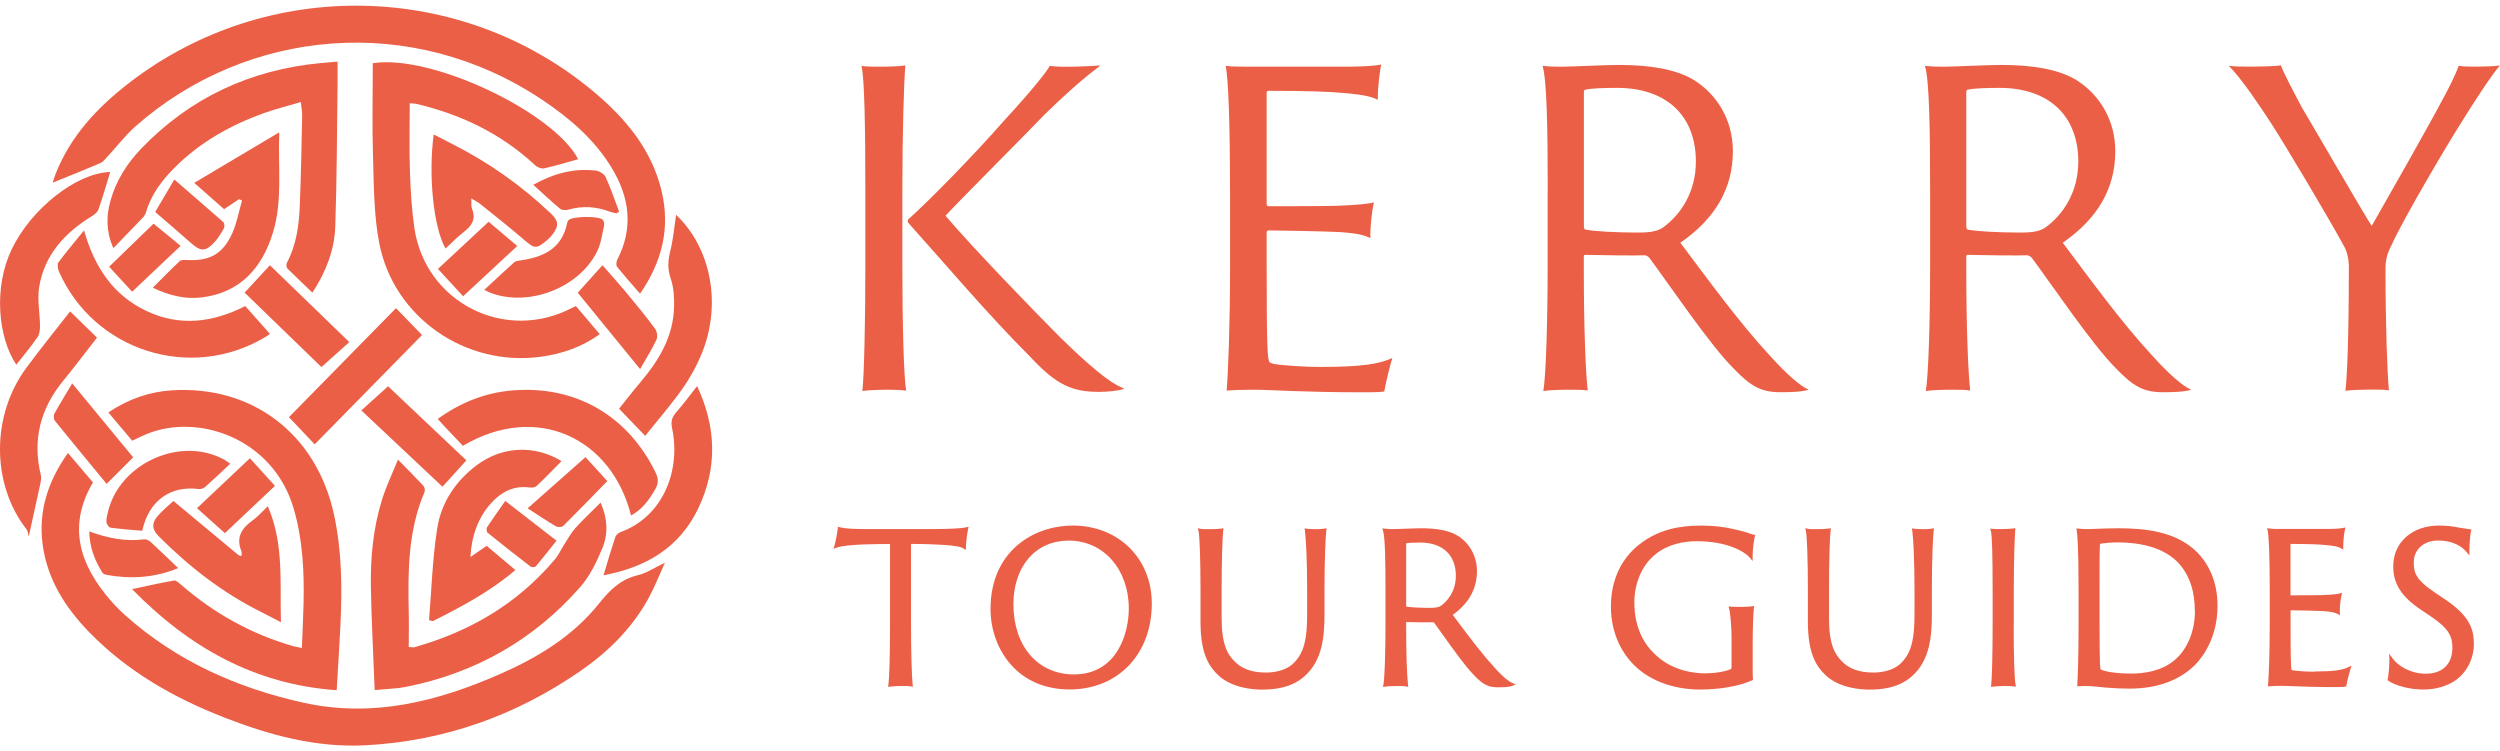 <svg width="193" height="58" viewBox="0 0 193 58" fill="none" xmlns="http://www.w3.org/2000/svg">
<path d="M51.332 43.44C50.853 44.489 50.509 45.387 50.046 46.221C48.776 48.524 46.942 50.326 44.8 51.806C39.808 55.255 34.277 57.218 28.213 57.536C24.415 57.735 20.81 56.756 17.307 55.389C13.418 53.872 9.845 51.838 6.902 48.82C5.035 46.899 3.636 44.709 3.286 41.992C2.953 39.399 3.733 37.107 5.245 34.971C5.912 35.751 6.536 36.488 7.176 37.242C5.18 40.642 6.16 43.596 8.516 46.329C8.871 46.738 9.253 47.131 9.657 47.491C13.617 51.026 18.292 53.113 23.43 54.249C28.784 55.432 33.792 54.157 38.651 52.016C41.551 50.741 44.246 49.1 46.248 46.587C47.087 45.538 47.926 44.709 49.272 44.397C49.912 44.247 50.493 43.838 51.327 43.445L51.332 43.44Z" fill="#EB5F46"/>
<path d="M49.412 22.672C48.788 21.951 48.19 21.284 47.636 20.59C47.55 20.477 47.577 20.192 47.658 20.041C48.917 17.593 48.605 15.242 47.227 12.966C45.904 10.776 44.005 9.151 41.912 7.742C31.813 0.952 19.046 2.179 10.459 9.754C9.652 10.47 8.99 11.347 8.253 12.143C8.097 12.31 7.941 12.509 7.742 12.595C6.536 13.111 5.315 13.595 4.072 14.101C4.121 13.945 4.185 13.692 4.282 13.45C5.444 10.491 7.532 8.274 10.001 6.375C20.627 -1.803 35.606 -1.507 45.866 7.107C48.314 9.162 50.321 11.562 51.08 14.763C51.757 17.62 51.106 20.224 49.412 22.672Z" fill="#EB5F46"/>
<path d="M8.354 31.845C9.909 30.807 11.524 30.242 13.272 30.134C19.486 29.742 24.404 33.502 25.77 39.657C26.4 42.498 26.416 45.382 26.282 48.266C26.206 49.891 26.093 51.516 25.991 53.286C19.626 52.834 14.569 49.95 10.194 45.479C11.346 45.237 12.39 44.995 13.439 44.817C13.606 44.79 13.837 45.022 14.009 45.167C16.549 47.367 19.416 48.96 22.644 49.885C22.822 49.934 23.005 49.961 23.306 50.025C23.349 48.847 23.408 47.722 23.435 46.598C23.489 44.107 23.376 41.638 22.661 39.227C21.068 33.831 15.268 31.851 11.271 33.529C10.926 33.675 10.593 33.842 10.205 34.024C9.608 33.32 9.016 32.615 8.365 31.84L8.354 31.845Z" fill="#EB5F46"/>
<path d="M31.631 7.968C31.631 9.781 31.587 11.524 31.647 13.262C31.695 14.698 31.781 16.146 31.986 17.572C32.819 23.366 39.012 26.487 44.193 23.753C44.258 23.721 44.322 23.694 44.462 23.63C45.054 24.324 45.657 25.039 46.302 25.798C44.914 26.799 43.392 27.315 41.767 27.541C35.962 28.337 30.398 24.523 29.279 18.777C28.854 16.592 28.865 14.316 28.795 12.073C28.72 9.668 28.779 7.258 28.779 4.88C33.298 4.159 42.741 8.656 44.635 12.288C43.763 12.53 42.891 12.799 41.998 12.998C41.788 13.047 41.471 12.907 41.304 12.751C38.695 10.319 35.601 8.839 32.158 8.022C32.045 7.995 31.921 8 31.631 7.973V7.968Z" fill="#EB5F46"/>
<path d="M23.232 7.876C22.215 8.178 21.279 8.409 20.375 8.732C17.792 9.663 15.435 10.981 13.477 12.944C12.503 13.924 11.669 15.005 11.282 16.366C11.239 16.517 11.148 16.668 11.04 16.786C10.308 17.555 9.571 18.314 8.753 19.159C8.178 17.867 8.199 16.678 8.533 15.479C8.963 13.945 9.802 12.622 10.889 11.486C14.677 7.543 19.331 5.38 24.765 4.869C25.158 4.831 25.556 4.799 26.061 4.756C26.061 5.348 26.067 5.88 26.061 6.418C26.013 10.104 26.008 13.784 25.884 17.469C25.825 19.288 25.174 20.972 24.119 22.591C23.457 21.956 22.812 21.354 22.188 20.73C22.107 20.649 22.085 20.407 22.145 20.294C22.887 18.895 23.086 17.378 23.145 15.839C23.237 13.525 23.28 11.212 23.328 8.899C23.334 8.619 23.274 8.339 23.221 7.882L23.232 7.876Z" fill="#EB5F46"/>
<path d="M28.924 53.27C28.822 50.574 28.682 47.986 28.633 45.393C28.59 43.069 28.805 40.76 29.505 38.533C29.817 37.532 30.279 36.58 30.721 35.482C31.469 36.241 32.087 36.86 32.679 37.495C32.776 37.602 32.83 37.85 32.776 37.979C31.501 40.954 31.485 44.091 31.555 47.244C31.576 48.137 31.555 49.03 31.555 49.95C31.813 49.961 31.91 49.987 31.991 49.966C36.257 48.761 39.937 46.62 42.816 43.208C43.133 42.837 43.337 42.369 43.606 41.955C43.87 41.546 44.107 41.11 44.43 40.755C45.027 40.093 45.683 39.485 46.367 38.802C46.894 39.991 46.969 41.175 46.517 42.283C46.076 43.359 45.543 44.467 44.785 45.328C41.191 49.417 36.677 51.967 31.334 53.027C30.597 53.173 29.838 53.183 28.929 53.275L28.924 53.27Z" fill="#EB5F46"/>
<path d="M33.12 47.879C33.319 45.511 33.384 43.117 33.755 40.776C34.072 38.791 35.17 37.134 36.811 35.907C38.742 34.455 41.287 34.32 43.348 35.601C42.697 36.257 42.073 36.913 41.416 37.527C41.293 37.64 41.024 37.656 40.83 37.629C39.609 37.484 38.672 38 37.892 38.867C36.946 39.921 36.402 41.331 36.316 42.999C36.768 42.687 37.155 42.423 37.57 42.138C38.307 42.762 39.028 43.364 39.786 44.005C37.865 45.656 35.644 46.829 33.4 47.959C33.308 47.927 33.217 47.9 33.126 47.868L33.12 47.879Z" fill="#EB5F46"/>
<path d="M48.718 39.803C47.233 33.847 41.471 31.028 35.735 34.417C35.235 33.89 34.718 33.346 34.202 32.798C34.078 32.663 33.96 32.523 33.793 32.34C35.552 31.071 37.468 30.312 39.571 30.14C44.446 29.742 48.486 32.098 50.622 36.499C50.843 36.957 50.838 37.322 50.596 37.748C50.127 38.576 49.589 39.324 48.712 39.797L48.718 39.803Z" fill="#EB5F46"/>
<path d="M21.558 10.206C21.456 12.982 21.827 15.532 21.063 17.986C20.229 20.676 18.572 22.575 15.602 22.957C14.3 23.124 13.079 22.817 11.793 22.215C12.514 21.499 13.176 20.81 13.875 20.159C13.983 20.057 14.225 20.062 14.402 20.073C16.189 20.17 17.206 19.621 17.943 17.98C18.292 17.195 18.443 16.312 18.685 15.479C18.61 15.446 18.534 15.409 18.459 15.376C18.093 15.618 17.727 15.861 17.297 16.146C16.592 15.522 15.877 14.892 14.994 14.117C17.184 12.815 19.288 11.567 21.564 10.211L21.558 10.206Z" fill="#EB5F46"/>
<path d="M18.938 23.635C19.557 24.335 20.181 25.034 20.837 25.771C20.8 25.798 20.644 25.927 20.477 26.024C14.715 29.467 7.258 27.1 4.546 20.956C4.455 20.751 4.406 20.402 4.514 20.251C5.106 19.449 5.762 18.685 6.488 17.787C7.306 20.671 8.764 22.801 11.304 24.006C13.854 25.217 16.399 24.916 18.933 23.63L18.938 23.635Z" fill="#EB5F46"/>
<path d="M52.192 16.581C54.882 19.132 55.727 23.457 54.194 27.245C53.801 28.219 53.279 29.171 52.671 30.027C51.778 31.291 50.75 32.464 49.809 33.648C49.142 32.954 48.507 32.297 47.791 31.555C48.281 30.941 48.851 30.204 49.453 29.494C50.89 27.799 51.988 25.954 52.041 23.662C52.058 22.941 52.009 22.177 51.778 21.504C51.53 20.773 51.557 20.132 51.74 19.401C51.971 18.497 52.047 17.55 52.192 16.587V16.581Z" fill="#EB5F46"/>
<path d="M5.412 24.039C6.133 24.743 6.789 25.384 7.489 26.067C6.655 27.132 5.805 28.262 4.912 29.354C3.125 31.523 2.48 33.949 3.158 36.698C3.206 36.887 3.158 37.113 3.12 37.312C2.851 38.571 2.571 39.83 2.221 41.417C2.162 41.212 2.157 41.008 2.055 40.873C-0.673 37.387 -0.695 32.071 2.049 28.375C3.158 26.879 4.33 25.432 5.417 24.033L5.412 24.039Z" fill="#EB5F46"/>
<path d="M13.385 38.673C15.117 40.12 16.764 41.487 18.416 42.859C18.464 42.896 18.545 42.896 18.642 42.923C18.642 42.789 18.674 42.665 18.642 42.568C18.206 41.524 18.625 40.803 19.475 40.196C19.89 39.9 20.234 39.502 20.675 39.082C21.934 41.976 21.601 44.962 21.687 48.04C21.111 47.739 20.621 47.475 20.126 47.227C17.162 45.748 14.585 43.741 12.255 41.401C11.749 40.89 11.679 40.416 12.153 39.857C12.54 39.399 13.024 39.017 13.39 38.673H13.385Z" fill="#EB5F46"/>
<path d="M8.511 13.278C8.204 14.268 7.93 15.236 7.596 16.183C7.526 16.388 7.29 16.565 7.091 16.689C5.008 17.964 3.448 19.659 3.029 22.123C2.862 23.097 3.077 24.13 3.088 25.142C3.088 25.437 3.061 25.793 2.899 26.024C2.394 26.756 1.818 27.444 1.258 28.154C-0.162 26.024 -0.501 22.198 0.893 19.266C2.383 16.135 5.902 13.343 8.506 13.278H8.511Z" fill="#EB5F46"/>
<path d="M46.593 44.408C46.894 43.407 47.174 42.444 47.491 41.492C47.545 41.325 47.728 41.142 47.889 41.083C51.279 39.856 52.554 36.209 51.887 33.077C51.774 32.556 51.871 32.2 52.215 31.813C52.758 31.2 53.242 30.532 53.818 29.806C55.303 32.98 55.395 36.112 53.91 39.238C52.435 42.331 49.799 43.816 46.598 44.408H46.593Z" fill="#EB5F46"/>
<path d="M36.386 15.317C36.407 15.662 36.359 15.915 36.44 16.119C36.763 16.915 36.429 17.432 35.81 17.905C35.31 18.287 34.869 18.75 34.395 19.186C33.47 17.566 33.056 13.563 33.481 10.378C33.976 10.636 34.449 10.879 34.923 11.121C37.72 12.536 40.254 14.322 42.53 16.485C43.117 17.044 43.16 17.416 42.686 18.061C42.562 18.233 42.412 18.384 42.251 18.524C41.4 19.25 41.271 19.212 40.448 18.502C39.34 17.55 38.194 16.646 37.053 15.732C36.876 15.592 36.671 15.489 36.391 15.323L36.386 15.317Z" fill="#EB5F46"/>
<path d="M24.291 34.299C23.635 33.61 23.011 32.943 22.306 32.206C25.077 29.387 27.848 26.562 30.57 23.791C31.269 24.512 31.92 25.179 32.582 25.863C29.892 28.601 27.105 31.442 24.291 34.304V34.299Z" fill="#EB5F46"/>
<path d="M17.771 35.8C17.082 36.445 16.469 37.037 15.834 37.597C15.716 37.704 15.495 37.774 15.339 37.753C13.16 37.473 11.487 38.646 10.981 40.976C10.18 40.906 9.346 40.846 8.522 40.733C8.399 40.717 8.232 40.465 8.216 40.303C8.194 40.056 8.269 39.792 8.329 39.539C9.222 35.719 14.043 33.594 17.405 35.541C17.502 35.601 17.593 35.671 17.771 35.794V35.8Z" fill="#EB5F46"/>
<path d="M37.382 22.381C38.183 21.639 38.931 20.934 39.7 20.245C39.808 20.149 40.002 20.127 40.158 20.106C41.939 19.858 43.386 19.202 43.784 17.216C43.8 17.13 43.849 17.034 43.908 16.98C44.247 16.689 46.237 16.662 46.528 16.964C46.62 17.06 46.663 17.276 46.636 17.416C46.485 18.077 46.404 18.777 46.114 19.374C44.736 22.231 40.787 23.743 37.828 22.591C37.704 22.543 37.586 22.473 37.387 22.376L37.382 22.381Z" fill="#EB5F46"/>
<path d="M29.962 29.822C31.909 31.668 33.964 33.61 36.004 35.541C35.293 36.322 34.669 37.01 34.158 37.575C32.114 35.649 30.026 33.685 27.895 31.684C28.703 30.958 29.391 30.334 29.956 29.822H29.962Z" fill="#EB5F46"/>
<path d="M26.971 26.406C26.218 27.078 25.535 27.692 24.814 28.337C22.882 26.465 20.875 24.517 18.884 22.591C19.519 21.908 20.138 21.235 20.838 20.477C22.828 22.403 24.851 24.361 26.966 26.411L26.971 26.406Z" fill="#EB5F46"/>
<path d="M49.411 28.488C47.668 26.358 46.049 24.367 44.602 22.597C45.231 21.897 45.844 21.219 46.511 20.477C47.087 21.133 47.717 21.827 48.314 22.543C49.083 23.468 49.847 24.399 50.563 25.368C50.719 25.577 50.789 25.997 50.681 26.223C50.326 26.982 49.874 27.692 49.417 28.494L49.411 28.488Z" fill="#EB5F46"/>
<path d="M5.573 29.596C7.252 31.636 8.823 33.54 10.281 35.305C9.608 35.977 8.947 36.639 8.231 37.355C6.967 35.816 5.6 34.17 4.25 32.502C4.147 32.378 4.115 32.082 4.196 31.942C4.621 31.168 5.084 30.42 5.573 29.596Z" fill="#EB5F46"/>
<path d="M45.199 35.289C45.592 35.719 46.2 36.392 46.883 37.139C45.715 38.339 44.607 39.485 43.477 40.604C43.375 40.706 43.058 40.712 42.918 40.631C42.218 40.222 41.551 39.77 40.733 39.243C42.283 37.871 43.687 36.628 45.199 35.289Z" fill="#EB5F46"/>
<path d="M21.224 37.511C19.863 38.791 18.636 39.953 17.361 41.159C16.624 40.502 15.946 39.894 15.209 39.233C16.565 37.952 17.872 36.715 19.293 35.375C19.922 36.069 20.541 36.752 21.23 37.511H21.224Z" fill="#EB5F46"/>
<path d="M13.757 43.859C11.916 44.613 10.109 44.715 8.258 44.387C8.129 44.365 7.962 44.295 7.897 44.198C7.311 43.246 6.907 42.235 6.891 41.024C8.317 41.551 9.694 41.82 11.136 41.637C11.292 41.616 11.502 41.723 11.626 41.836C12.32 42.471 12.998 43.133 13.762 43.859H13.757Z" fill="#EB5F46"/>
<path d="M35.751 22.871C35.105 22.172 34.492 21.505 33.809 20.762C35.159 19.503 36.407 18.341 37.72 17.12C38.457 17.744 39.167 18.346 39.931 18.992C38.581 20.245 37.279 21.456 35.751 22.871Z" fill="#EB5F46"/>
<path d="M11.981 16.366C12.401 15.656 12.869 14.86 13.455 13.859C14.806 15.032 16.032 16.081 17.243 17.152C17.334 17.233 17.351 17.512 17.281 17.636C17.06 18.023 16.823 18.416 16.522 18.734C15.855 19.439 15.478 19.412 14.763 18.777C13.886 17.997 12.987 17.238 11.981 16.366Z" fill="#EB5F46"/>
<path d="M41.174 14.263C42.74 13.386 44.311 12.971 46.006 13.171C46.275 13.203 46.646 13.434 46.754 13.665C47.152 14.532 47.453 15.441 47.792 16.329L47.604 16.474C47.442 16.436 47.281 16.415 47.125 16.356C46.054 15.947 44.978 15.866 43.864 16.189C43.676 16.243 43.375 16.227 43.235 16.113C42.546 15.543 41.901 14.925 41.169 14.268L41.174 14.263Z" fill="#EB5F46"/>
<path d="M11.852 17.265C12.476 17.776 13.192 18.362 13.945 18.981C12.67 20.186 11.476 21.316 10.2 22.521C9.684 21.962 9.06 21.279 8.425 20.59C9.582 19.471 10.674 18.411 11.852 17.27V17.265Z" fill="#EB5F46"/>
<path d="M39.006 38.673C40.373 39.733 41.589 40.674 42.961 41.74C42.498 42.321 41.949 43.026 41.374 43.714C41.309 43.789 41.04 43.806 40.954 43.736C39.84 42.88 38.732 42.009 37.64 41.126C37.559 41.062 37.538 40.793 37.608 40.691C38.065 39.996 38.549 39.329 39.006 38.673Z" fill="#EB5F46"/>
<path d="M72.261 40.846H67.129C65.88 40.846 65.235 40.809 64.837 40.706L64.686 40.669L64.67 40.825C64.638 41.158 64.498 41.874 64.422 42.111L64.342 42.364L64.594 42.278C65.014 42.132 65.73 42.073 66.671 42.03C67.645 41.998 68.059 41.998 68.71 41.998V48.293C68.71 50.477 68.656 52.355 68.587 52.855L68.56 53.027L68.732 53.006C68.99 52.974 69.318 52.957 69.679 52.957C69.905 52.957 70.158 52.957 70.297 52.984L70.475 53.022L70.454 52.839C70.394 52.29 70.33 50.332 70.33 48.287V41.992C71.454 41.992 72.159 42.025 72.697 42.057C73.687 42.116 74.139 42.191 74.37 42.337L74.569 42.461V42.229C74.591 41.761 74.656 41.223 74.731 40.879L74.779 40.658L74.564 40.717C74.322 40.782 73.284 40.841 72.245 40.841L72.261 40.846Z" fill="#EB5F46"/>
<path d="M82.796 40.578C79.751 40.578 76.469 42.59 76.469 47.012C76.469 48.761 77.13 50.418 78.287 51.569C79.374 52.656 80.859 53.226 82.575 53.226H82.608C86.325 53.21 88.919 50.488 88.919 46.598C88.919 43.106 86.347 40.572 82.796 40.572V40.578ZM87.143 46.985C87.143 48.874 86.25 52.064 82.903 52.064C80.127 52.064 78.25 49.896 78.234 46.668C78.234 43.714 79.95 41.734 82.505 41.734C85.19 41.734 87.143 43.946 87.143 46.985Z" fill="#EB5F46"/>
<path d="M101.503 40.846C101.357 40.846 101.056 40.846 100.895 40.82L100.712 40.787L100.739 40.97C100.825 41.573 100.911 43.37 100.911 45.517V47.378C100.911 49.1 100.755 50.257 99.948 51.112C99.286 51.844 98.194 51.919 97.758 51.919C97.091 51.919 96.122 51.838 95.385 51.133C94.74 50.531 94.309 49.718 94.309 47.712V45.517C94.309 43.268 94.374 41.433 94.433 40.954L94.454 40.777L94.277 40.809C94.099 40.836 93.755 40.852 93.303 40.852C93.083 40.852 92.814 40.852 92.684 40.825L92.475 40.777L92.523 40.986C92.615 41.363 92.679 43.23 92.679 45.522V48.002C92.679 50.499 93.346 51.467 94.067 52.145C95.132 53.13 96.763 53.237 97.414 53.237C98.328 53.237 99.668 53.13 100.706 52.21C102.132 50.951 102.251 49.046 102.251 47.357V45.522C102.251 43.155 102.337 41.401 102.39 40.959L102.412 40.777L102.229 40.814C102.164 40.825 101.825 40.857 101.497 40.857L101.503 40.846Z" fill="#EB5F46"/>
<path d="M115.314 51.456C114.399 50.472 113.414 49.159 112.548 47.997L112.15 47.469C113.409 46.56 114.022 45.452 114.022 44.075C114.022 42.966 113.474 41.955 112.554 41.368C111.93 40.976 110.977 40.782 109.718 40.782C109.401 40.782 108.874 40.803 108.411 40.82C108.067 40.83 107.765 40.846 107.631 40.846C107.399 40.846 107.195 40.846 106.921 40.814L106.716 40.793L106.775 40.986C106.937 41.519 106.958 43.574 106.958 45.511V48.293C106.958 50.423 106.894 52.339 106.802 52.85L106.77 53.038L106.958 53.006C107.12 52.974 107.588 52.963 107.867 52.963C108.12 52.963 108.405 52.963 108.535 52.99L108.718 53.033L108.696 52.844C108.61 52.102 108.556 50.343 108.556 48.47V48.024C109.223 48.04 110.305 48.051 110.633 48.04C110.66 48.04 110.687 48.04 110.73 48.094C110.913 48.341 111.144 48.669 111.402 49.03C112.182 50.122 113.151 51.483 113.802 52.134C114.485 52.855 114.899 53.06 115.637 53.06C116.185 53.06 116.53 53.027 116.713 52.957L117.025 52.839L116.718 52.71C116.54 52.635 116.126 52.376 115.308 51.462L115.314 51.456ZM108.556 41.939C108.707 41.912 109.008 41.885 109.638 41.885C111.365 41.885 112.392 42.843 112.392 44.451C112.392 45.785 111.591 46.512 111.252 46.759C111.079 46.878 110.848 46.926 110.412 46.926C109.664 46.926 108.906 46.889 108.556 46.829C108.556 46.824 108.556 46.819 108.556 46.808V41.939Z" fill="#EB5F46"/>
<path d="M135.043 41.164C134.397 40.975 133.058 40.577 131.481 40.577C130.545 40.577 128.598 40.577 126.87 41.799C125.934 42.434 124.363 43.924 124.363 46.824C124.363 49.094 125.375 50.52 125.977 51.166C127.172 52.478 129.087 53.232 131.245 53.232C132.778 53.232 134.274 52.968 135.248 52.527L135.334 52.489L135.323 52.392C135.307 52.242 135.307 51.962 135.307 51.284V49.627C135.307 48.545 135.355 47.33 135.398 46.958L135.42 46.781L135.242 46.808C135.048 46.84 134.79 46.851 134.381 46.851C134.145 46.851 133.849 46.851 133.633 46.835L133.445 46.818L133.494 47.001C133.585 47.34 133.676 48.459 133.676 49.256V51.246C133.676 51.456 133.671 51.585 133.655 51.634C133.23 51.86 132.31 51.983 131.616 51.983C130.868 51.983 128.974 51.822 127.586 50.332C127.059 49.804 126.171 48.605 126.171 46.512C126.171 45.07 126.731 43.719 127.672 42.902C128.721 41.976 130.05 41.782 130.981 41.782C133.37 41.782 134.699 42.6 135.065 43.031L135.301 43.31V42.945C135.301 42.401 135.409 41.653 135.468 41.433L135.506 41.298L135.366 41.271C135.296 41.255 135.183 41.223 135.027 41.18L135.043 41.164Z" fill="#EB5F46"/>
<path d="M148.392 40.846C148.247 40.846 147.946 40.846 147.784 40.82L147.601 40.787L147.628 40.97C147.714 41.573 147.8 43.37 147.8 45.517V47.378C147.8 49.1 147.644 50.262 146.837 51.112C146.176 51.844 145.083 51.919 144.648 51.919C143.981 51.919 143.012 51.838 142.275 51.133C141.629 50.531 141.199 49.718 141.199 47.712V45.517C141.199 43.268 141.263 41.433 141.323 40.954L141.344 40.777L141.167 40.809C140.989 40.836 140.645 40.852 140.193 40.852C139.972 40.852 139.703 40.852 139.574 40.825L139.364 40.777L139.413 40.986C139.504 41.358 139.569 43.262 139.569 45.522V48.002C139.569 50.499 140.236 51.467 140.957 52.145C142.022 53.13 143.652 53.237 144.303 53.237C145.218 53.237 146.558 53.13 147.596 52.21C149.022 50.951 149.14 49.046 149.14 47.357V45.522C149.14 43.155 149.226 41.401 149.28 40.959L149.302 40.777L149.119 40.814C149.054 40.825 148.715 40.857 148.387 40.857L148.392 40.846Z" fill="#EB5F46"/>
<path d="M155.466 48.293V45.511C155.466 43.165 155.536 41.46 155.574 40.943L155.59 40.777L155.423 40.798C155.31 40.814 154.923 40.846 154.493 40.846C154.315 40.846 153.976 40.846 153.842 40.83L153.643 40.809L153.696 41.002C153.788 41.325 153.831 42.837 153.831 45.5V48.298C153.831 50.37 153.782 52.333 153.723 52.861L153.702 53.027L153.869 53.006C154.014 52.99 154.466 52.957 154.767 52.957C155.015 52.957 155.316 52.974 155.45 52.99L155.633 53.011L155.596 52.828C155.515 52.435 155.456 50.569 155.456 48.293H155.466Z" fill="#EB5F46"/>
<path d="M163.537 40.782C162.886 40.782 162.278 40.809 161.837 40.825C161.568 40.836 161.353 40.846 161.213 40.846C160.955 40.846 160.616 40.83 160.471 40.814L160.293 40.798L160.325 40.97C160.358 41.158 160.465 42.046 160.465 45.479V48.384C160.465 50.864 160.395 52.344 160.368 52.834V52.984L160.514 52.974C161.122 52.931 161.692 52.99 162.354 53.06L162.563 53.081C163.204 53.135 163.806 53.162 164.409 53.162C166.539 53.162 168.299 52.516 169.499 51.289C170.133 50.622 171.193 49.148 171.193 46.759C171.193 44.699 170.359 43.402 169.655 42.67C168.014 40.997 165.523 40.782 163.543 40.782H163.537ZM169.45 47.157C169.45 48.712 168.864 50.133 167.885 50.956C166.878 51.817 165.512 52 164.543 52C163.209 52 162.332 51.801 162.171 51.672C162.138 51.623 162.128 51.354 162.117 51.225C162.101 50.8 162.085 49.503 162.085 47.835V45.436C162.085 43.827 162.085 42.31 162.117 41.987C162.364 41.933 162.951 41.874 163.494 41.874C165.044 41.874 167.142 42.186 168.347 43.655C169.079 44.559 169.439 45.705 169.439 47.157H169.45Z" fill="#EB5F46"/>
<path d="M178.687 51.855C178.074 51.855 177.638 51.817 177.283 51.785L177.186 51.774C176.993 51.752 176.912 51.72 176.912 51.731C176.847 51.602 176.831 50.332 176.831 48.18V47.114C177.267 47.114 178.919 47.147 179.419 47.179C180.022 47.227 180.253 47.292 180.441 47.389L180.646 47.491L180.635 47.26C180.619 46.964 180.678 46.345 180.759 45.985L180.807 45.759L180.587 45.823C180.463 45.861 180.135 45.909 179.263 45.942C178.876 45.958 177.385 45.958 176.826 45.958V41.992C178.047 41.992 178.994 42.019 179.489 42.073C180.156 42.127 180.506 42.197 180.694 42.31L180.899 42.428V42.192C180.899 41.681 180.974 41.153 181.022 40.922L181.065 40.717L180.866 40.76C180.597 40.82 179.963 40.836 179.634 40.836H176.126C175.82 40.836 175.395 40.836 175.217 40.803L175.023 40.771L175.066 40.965C175.163 41.422 175.223 43.074 175.223 45.5V48.282C175.223 50.418 175.147 52.231 175.099 52.834L175.083 52.995L175.244 52.979C175.4 52.963 175.755 52.947 176.229 52.947C176.433 52.947 176.707 52.958 177.068 52.974C177.746 53.001 178.768 53.044 180.21 53.044C180.85 53.044 180.979 53.027 181.049 53.006L181.13 52.984L181.146 52.898C181.221 52.532 181.345 51.994 181.442 51.682L181.539 51.381L181.254 51.521C180.802 51.747 180.059 51.838 178.693 51.838L178.687 51.855Z" fill="#EB5F46"/>
<path d="M188.684 46.221L187.957 45.732C186.456 44.731 186.343 44.161 186.343 43.413C186.343 42.423 187.113 41.729 188.216 41.729C189.545 41.729 190.185 42.337 190.4 42.595L190.637 42.886V42.509C190.637 41.955 190.717 41.158 190.755 41.029L190.798 40.879L190.642 40.857C190.529 40.841 190.233 40.793 189.846 40.733C189.335 40.626 188.813 40.572 188.302 40.572C186.214 40.572 184.756 41.869 184.756 43.725C184.756 45.07 185.396 46.071 186.903 47.077L187.678 47.599C189.071 48.54 189.324 49.148 189.324 50.014C189.324 51.268 188.555 52.011 187.263 52.011C186.085 52.011 185.111 51.392 184.702 50.822L184.444 50.456L184.46 50.907C184.476 51.322 184.385 52.199 184.336 52.419L184.32 52.505L184.39 52.559C184.934 52.947 186.069 53.232 187.091 53.232C188.011 53.232 188.888 52.984 189.555 52.527C190.61 51.79 190.986 50.601 190.986 49.729C190.986 48.508 190.599 47.496 188.684 46.221Z" fill="#EB5F46"/>
<path d="M66.805 14.661C66.805 9.942 66.74 5.95 66.504 5.084C66.805 5.149 67.499 5.149 67.897 5.149C68.763 5.149 69.527 5.116 69.893 5.046C69.791 6.278 69.662 9.969 69.662 14.688V20.541C69.662 24.765 69.764 29.188 69.963 30.151C69.662 30.118 69.135 30.086 68.666 30.086C67.999 30.086 66.902 30.118 66.574 30.188C66.708 29.058 66.805 24.867 66.805 20.547V14.661ZM70.098 17.184C70.065 17.12 70.065 16.985 70.13 16.921C71.529 15.688 74.983 12.202 77.576 9.243C79.637 7.016 80.869 5.455 81.036 5.089C81.369 5.122 81.703 5.154 82.198 5.154C83.392 5.154 84.425 5.089 84.958 5.052C84.458 5.45 83.263 6.284 80.605 8.877C79.61 9.942 73.692 15.861 72.992 16.657C75.053 19.084 79.906 24.103 81.87 26.067C85.06 29.193 86.19 29.79 86.793 29.989C86.561 30.156 85.464 30.253 84.867 30.253C82.838 30.253 81.611 29.79 79.513 27.525C76.253 24.265 73.03 20.445 70.103 17.184H70.098Z" fill="#EB5F46"/>
<path d="M94.956 14.693C94.956 9.308 94.821 6.015 94.622 5.084C95.02 5.149 95.919 5.149 96.586 5.149H103.968C104.667 5.149 106.028 5.116 106.625 4.982C106.529 5.482 106.362 6.612 106.362 7.71C105.964 7.478 105.296 7.311 103.704 7.177C102.709 7.075 100.777 7.01 97.92 7.01C97.888 7.01 97.786 7.042 97.786 7.145V15.753C97.786 15.855 97.85 15.92 97.92 15.92C98.351 15.92 102.273 15.92 103.204 15.888C104.931 15.823 105.732 15.721 106.06 15.624C105.894 16.388 105.759 17.717 105.797 18.384C105.334 18.153 104.802 18.018 103.537 17.921C102.407 17.857 98.517 17.787 97.92 17.787C97.856 17.787 97.786 17.851 97.786 17.921V20.316C97.786 26.863 97.85 27.794 98.017 27.961C98.114 28.063 98.48 28.128 98.781 28.16C99.545 28.224 100.54 28.327 101.971 28.327C105.13 28.327 106.561 28.095 107.492 27.627C107.26 28.359 106.991 29.553 106.862 30.221C106.728 30.253 106.432 30.285 105.167 30.285C100.546 30.285 98.055 30.086 96.79 30.086C95.827 30.086 95.063 30.118 94.697 30.151C94.8 28.988 94.961 25.228 94.961 20.541V14.688L94.956 14.693Z" fill="#EB5F46"/>
<path d="M119.484 14.693C119.484 9.937 119.419 6.182 119.086 5.084C119.683 5.149 120.119 5.149 120.614 5.149C121.281 5.149 123.836 5.014 125.004 5.014C127.264 5.014 129.394 5.315 130.82 6.209C132.547 7.306 133.779 9.265 133.779 11.659C133.779 14.553 132.418 16.878 129.722 18.739C131.848 21.564 134.28 24.921 136.572 27.385C137.97 28.945 138.998 29.812 139.627 30.081C139.197 30.247 138.266 30.28 137.465 30.28C135.969 30.28 135.173 29.849 133.806 28.418C131.977 26.589 128.889 22 127.355 19.939C127.221 19.772 127.092 19.708 126.925 19.708C126.225 19.74 123.831 19.708 122.373 19.675C122.271 19.675 122.271 19.74 122.271 19.874V20.907C122.271 25.099 122.405 28.687 122.572 30.151C122.271 30.086 121.674 30.086 121.109 30.086C120.511 30.086 119.511 30.118 119.145 30.188C119.344 29.058 119.478 24.867 119.478 20.547V14.693H119.484ZM122.276 17.421C122.276 17.62 122.308 17.685 122.378 17.722C123.046 17.857 124.708 17.954 126.467 17.954C127.43 17.954 127.963 17.851 128.394 17.555C129.722 16.593 130.922 14.86 130.922 12.471C130.922 8.947 128.663 6.784 124.837 6.784C123.804 6.784 122.873 6.817 122.411 6.919C122.276 6.951 122.276 7.016 122.276 7.15V17.421Z" fill="#EB5F46"/>
<path d="M149.005 14.693C149.005 9.937 148.941 6.182 148.607 5.084C149.204 5.149 149.64 5.149 150.135 5.149C150.802 5.149 153.358 5.014 154.525 5.014C156.785 5.014 158.916 5.315 160.342 6.209C162.069 7.306 163.301 9.265 163.301 11.659C163.301 14.553 161.939 16.878 159.244 18.739C161.369 21.564 163.801 24.921 166.093 27.385C167.492 28.945 168.519 29.812 169.154 30.081C168.724 30.247 167.793 30.28 166.991 30.28C165.496 30.28 164.7 29.849 163.333 28.418C161.504 26.589 158.415 22 156.882 19.939C156.747 19.772 156.618 19.708 156.452 19.708C155.752 19.74 153.358 19.708 151.9 19.675C151.798 19.675 151.798 19.74 151.798 19.874V20.907C151.798 25.099 151.932 28.687 152.099 30.151C151.798 30.086 151.2 30.086 150.636 30.086C150.038 30.086 149.038 30.118 148.672 30.188C148.871 29.058 149.005 24.867 149.005 20.547V14.693ZM151.798 17.421C151.798 17.62 151.83 17.685 151.9 17.722C152.567 17.857 154.23 17.954 155.989 17.954C156.952 17.954 157.485 17.851 157.915 17.555C159.244 16.593 160.444 14.86 160.444 12.471C160.444 8.947 158.184 6.784 154.359 6.784C153.326 6.784 152.395 6.817 151.932 6.919C151.798 6.951 151.798 7.016 151.798 7.15V17.421Z" fill="#EB5F46"/>
<path d="M181.335 20.708C181.335 19.874 181.136 19.277 180.905 18.911C179.807 16.883 176.283 10.965 175.32 9.501C174.492 8.237 173.093 6.112 172.06 5.079C172.528 5.143 173.023 5.143 173.755 5.143C174.486 5.143 175.783 5.111 176.079 5.041C176.31 5.67 177.176 7.301 177.709 8.301C178.274 9.232 182.465 16.479 183.095 17.442C184.391 15.183 187.652 9.431 188.448 7.903C188.878 7.139 189.578 5.778 189.809 5.079C190.143 5.143 190.606 5.143 190.907 5.143C191.87 5.143 192.768 5.111 193 5.041C192.333 5.805 190.875 8.065 190.073 9.361C189.11 10.857 185.484 16.974 184.623 18.938C184.321 19.503 184.16 20.003 184.16 20.767C184.16 24.991 184.295 28.779 184.424 30.14C184.192 30.075 183.557 30.075 182.96 30.075C182.53 30.075 181.362 30.108 181.066 30.177C181.201 29.048 181.33 25.986 181.33 20.703L181.335 20.708Z" fill="#EB5F46"/>
</svg>
